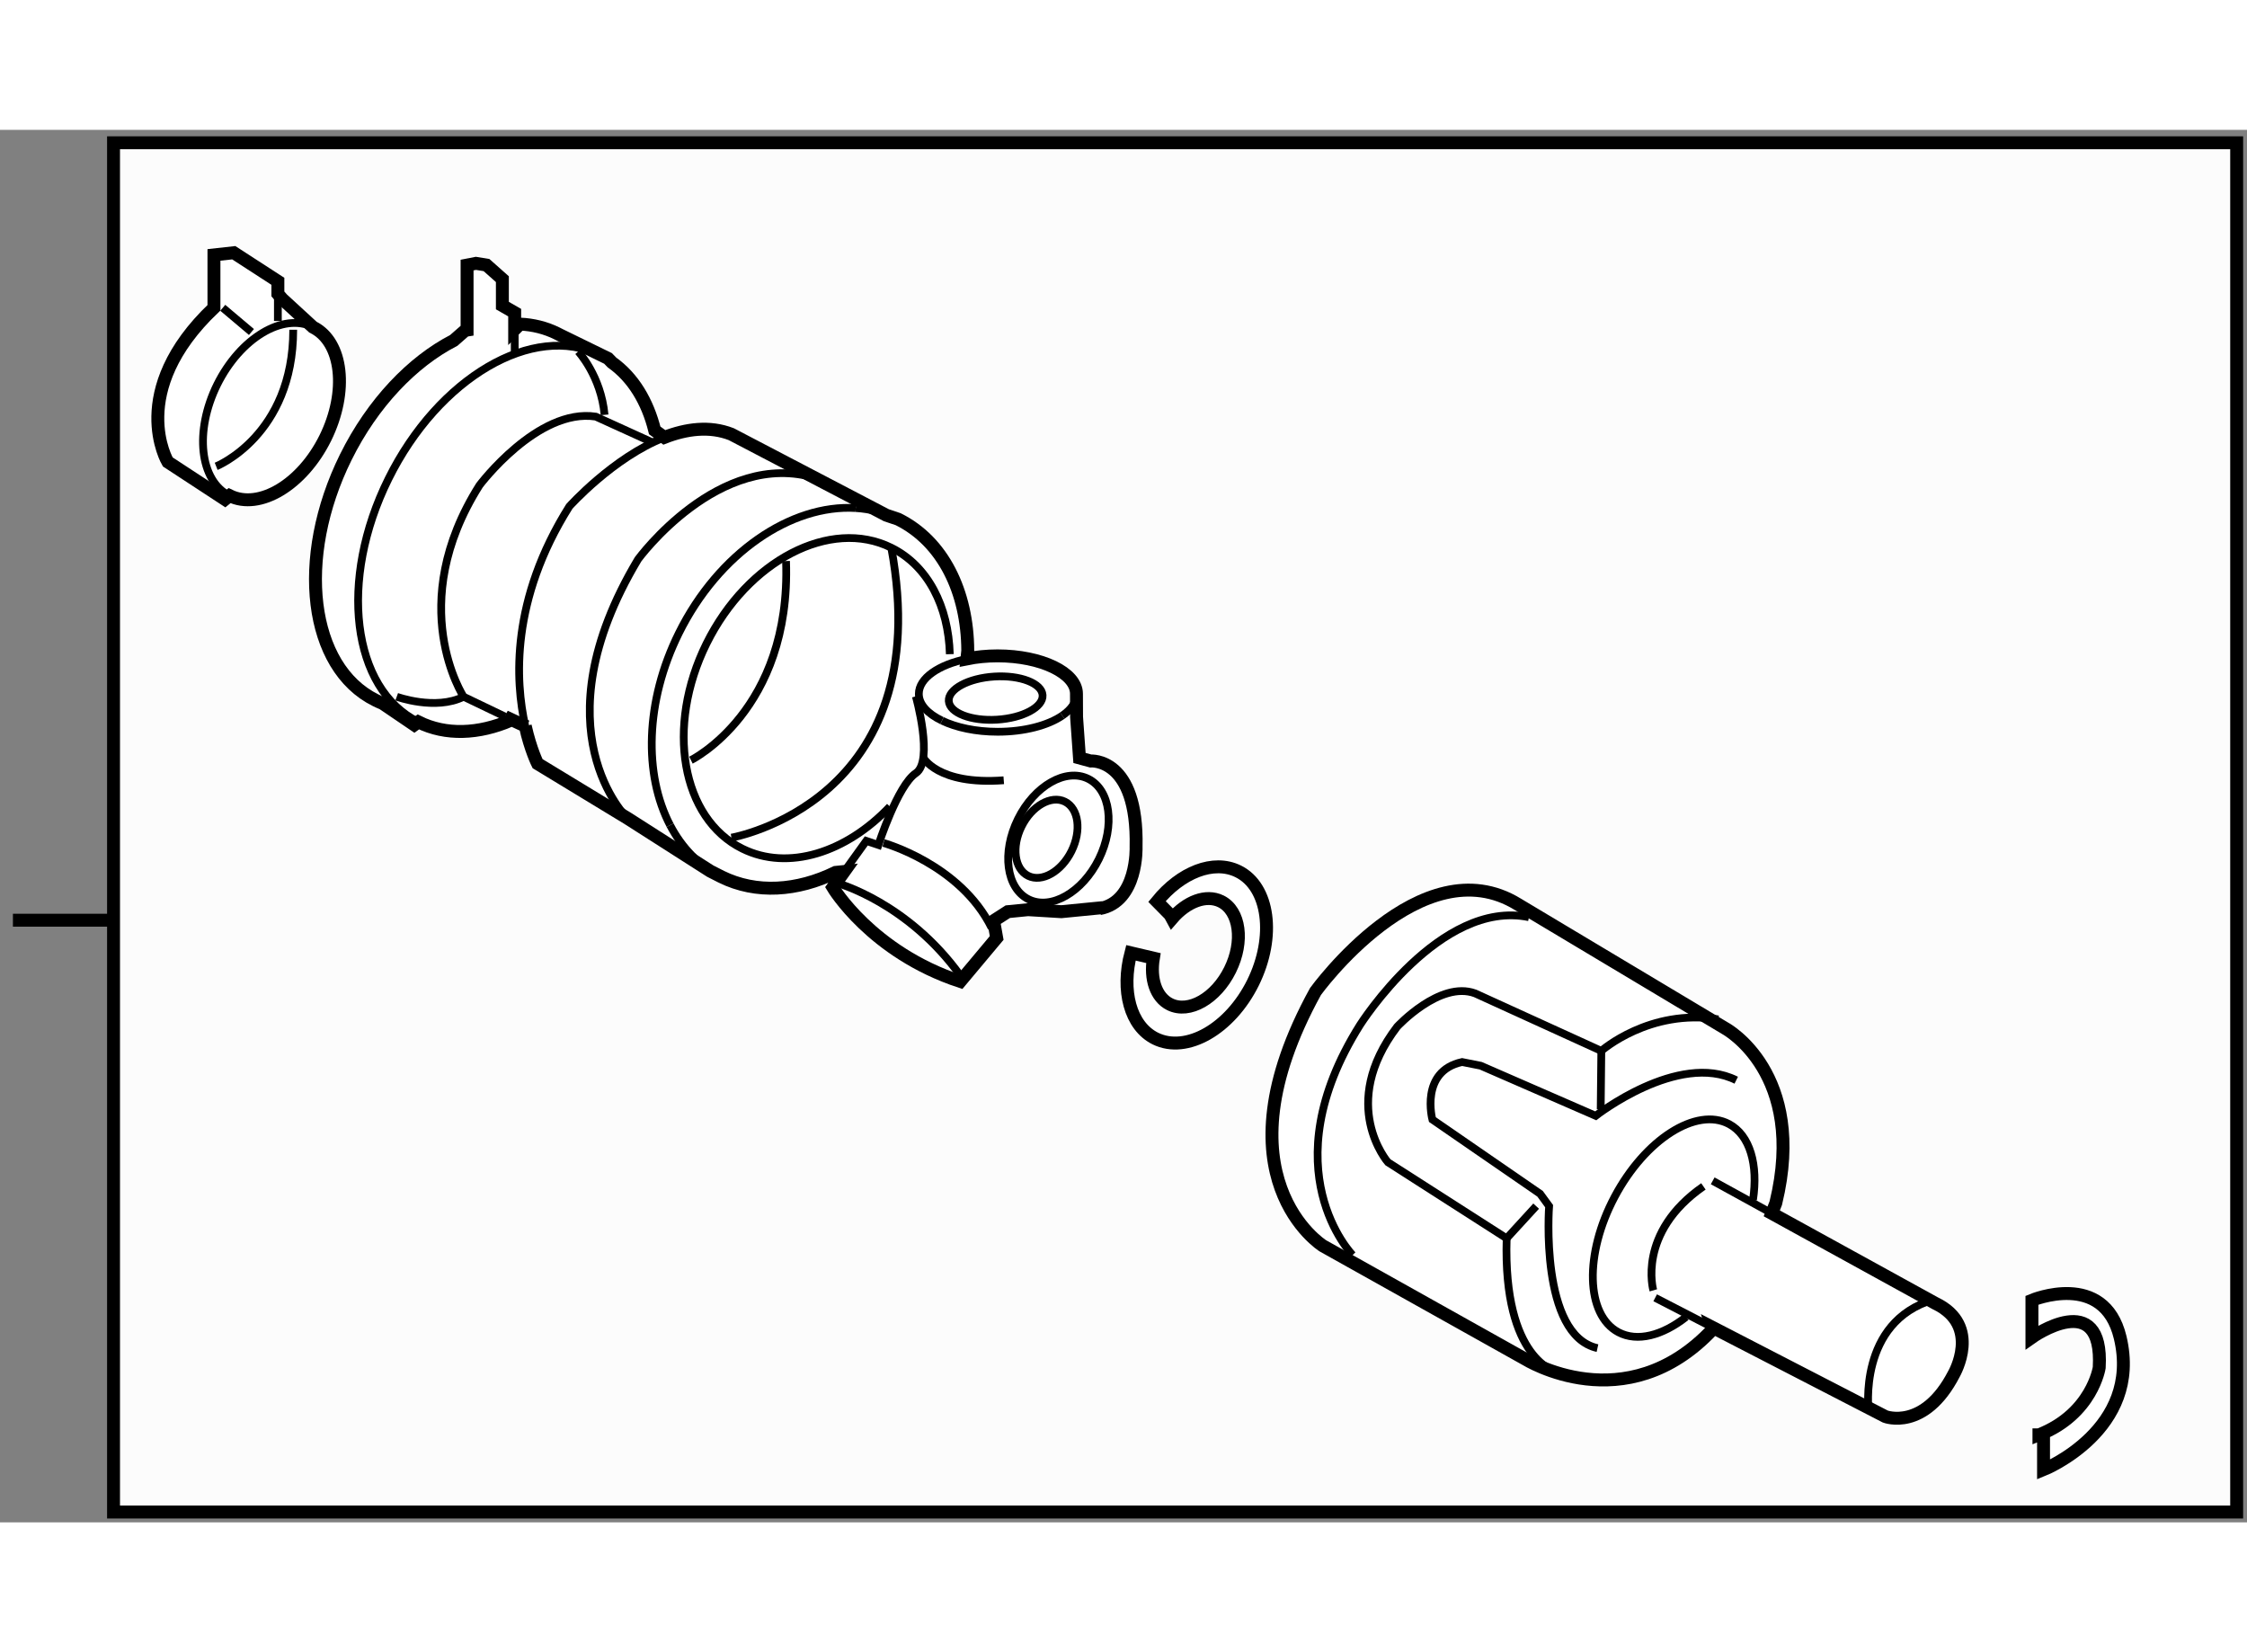 <?xml version="1.0" encoding="utf-8"?>
<!-- Generator: Adobe Illustrator 15.1.0, SVG Export Plug-In . SVG Version: 6.00 Build 0)  -->
<!DOCTYPE svg PUBLIC "-//W3C//DTD SVG 1.1//EN" "http://www.w3.org/Graphics/SVG/1.1/DTD/svg11.dtd">
<svg version="1.1" xmlns="http://www.w3.org/2000/svg" xmlns:xlink="http://www.w3.org/1999/xlink" x="0px" y="0px" width="244.8px"
	 height="180px" viewBox="120.071 73.343 86.96 53.89" enable-background="new 0 0 244.8 180" xml:space="preserve">
	
<rect x="120.071" y="73.343" width="86.96" height="53.89" fill="#808080" stroke="none"/>
	
<g><rect x="124.465" y="73.843" fill="#FCFCFC" stroke="#000000" stroke-width="0.5" width="82.166" height="52.99"></rect><line fill="#FCFCFC" stroke="#000000" stroke-width="0.5" x1="124.404" y1="103.93" x2="120.571" y2="103.93"></line></g><g><path fill="#FFFFFF" stroke="#000000" stroke-width="0.5" d="M186.323,119.675l6.711,3.463c0,0,1.509,0.575,2.657-1.652
			c0,0,1.078-1.868-0.72-2.729l-6.332-3.483l0.156-0.396c1.222-5.028-1.939-6.752-1.939-6.752l-8.045-4.812
			c-3.736-2.301-7.83,3.375-7.83,3.375c-3.95,7.184,0.287,9.843,0.287,9.843l7.83,4.381c0,0,3.879,2.439,7.254-1.15L186.323,119.675
			z"></path><path fill="none" stroke="#000000" stroke-width="0.3" d="M172.419,116.888c0,0-3.234-3.302,0.286-8.905
			c0,0,3.09-4.885,6.537-4.169"></path><path fill="none" stroke="#000000" stroke-width="0.3" d="M180.321,121.413c0,0-2.085-0.432-1.942-5.172l-4.596-2.945
			c0,0-1.939-2.226,0.358-5.243c0,0,1.653-1.794,3.017-1.292l4.885,2.226c0,0,1.868-1.652,4.525-1.22"></path><path fill="none" stroke="#000000" stroke-width="0.3" d="M181.894,120.49c-2.248-0.499-1.872-5.495-1.872-5.495l-0.349-0.478
			l-4.168-2.872c0,0-0.499-1.869,1.15-2.227l0.72,0.143l4.451,1.939c0,0,3.19-2.501,5.438-1.378"></path><line fill="none" stroke="#000000" stroke-width="0.3" x1="188.64" y1="115.273" x2="186.353" y2="114.016"></line><line fill="none" stroke="#000000" stroke-width="0.3" x1="184.127" y1="118.542" x2="186.323" y2="119.675"></line><path fill="none" stroke="#000000" stroke-width="0.3" d="M184.056,118.254c0,0-0.648-2.227,1.938-4.023"></path><path fill="none" stroke="#000000" stroke-width="0.3" d="M192.388,122.922c0,0-0.431-3.447,2.515-4.311"></path><path fill="none" stroke="#000000" stroke-width="0.3" d="M185.324,119.284c-0.917,0.719-1.889,0.979-2.62,0.591
			c-1.26-0.671-1.326-3.017-0.145-5.241c1.182-2.226,3.162-3.485,4.424-2.817c0.819,0.436,1.134,1.579,0.93,2.934"></path><line fill="none" stroke="#000000" stroke-width="0.3" x1="182.043" y1="108.986" x2="182.019" y2="111.249"></line><line fill="none" stroke="#000000" stroke-width="0.3" x1="178.379" y1="116.241" x2="179.521" y2="114.995"></line></g><g><path fill="#FFFFFF" stroke="#000000" stroke-width="0.5" d="M198.979,123.846c2.063-0.808,2.333-2.603,2.333-2.603
			c0.181-3.143-2.604-1.17-2.604-1.17v-0.715v-0.72c0,0,2.785-1.167,3.413,1.435c0.862,3.582-2.964,5.12-2.964,5.12v-1.348H198.979z
			"></path></g><g><path fill="#FFFFFF" stroke="#000000" stroke-width="0.5" d="M132.182,80.978l-1.188-1.091l-0.169-0.195v-0.488l-1.707-1.106
			l-0.767,0.085v2.046c-3.409,3.238-1.787,5.965-1.787,5.965l2.213,1.449l0.177-0.144c1.156,0.57,2.813-0.425,3.706-2.227
			C133.549,83.472,133.336,81.549,132.182,80.978L132.182,80.978z"></path><path fill="none" stroke="#000000" stroke-width="0.3" d="M128.954,87.499c-1.154-0.573-1.367-2.494-0.479-4.295
			c0.893-1.803,2.552-2.798,3.706-2.226"></path><line fill="none" stroke="#000000" stroke-width="0.3" x1="130.825" y1="79.692" x2="130.825" y2="80.739"></line><path fill="none" stroke="#000000" stroke-width="0.3" d="M128.437,86.365c0,0,2.982-1.194,2.982-5.286"></path><line fill="none" stroke="#000000" stroke-width="0.3" x1="128.692" y1="80.229" x2="129.802" y2="81.166"></line></g><g><path fill="#FFFFFF" stroke="#000000" stroke-width="0.5" d="M165.431,103.865c0.563-0.655,1.316-0.949,1.89-0.665
			c0.739,0.365,0.898,1.556,0.353,2.654c-0.544,1.102-1.585,1.697-2.325,1.331c-0.545-0.269-0.775-0.988-0.642-1.789l-0.869-0.204
			c-0.384,1.458-0.031,2.831,0.946,3.317c1.205,0.595,2.893-0.374,3.778-2.158c0.882-1.786,0.627-3.72-0.573-4.312
			c-0.957-0.472-2.222,0.038-3.142,1.167l0.505,0.513L165.431,103.865z"></path></g>



	
<g><path fill="#FFFFFF" stroke="#000000" stroke-width="0.5" d="M162.751,103.443l-1.604,0.157l-1.29-0.078l-0.784,0.078
			l-0.548,0.352l0.118,0.665l-1.409,1.683c-3.443-1.135-4.931-3.639-4.931-3.639l0.441-0.616l-0.333,0.034
			c-1.488,0.726-3.073,0.838-4.424,0.169l-0.428-0.218l-3.204-2.046l-3.479-2.113c0,0-0.27-0.532-0.478-1.457l0.07,0.026
			c-0.076-0.025-0.434-0.191-0.854-0.391l0.225,0.146c-1.245,0.534-2.508,0.592-3.578,0.061l-0.157,0.115l-1.222-0.83
			c-0.089-0.036-0.182-0.078-0.271-0.122c-2.579-1.275-3.096-5.486-1.159-9.406c1.042-2.104,2.58-3.697,4.18-4.521l0.448-0.393
			l0.067,0.206v-2.729l0.343-0.067l0.409,0.067l0.614,0.545v1.022l0.476,0.274v0.65l0.206-0.207
			c0.503,0.022,0.988,0.141,1.438,0.364c0.038,0.019,0.076,0.038,0.109,0.056l1.861,0.909l0.152,0.157
			c0.818,0.582,1.375,1.505,1.654,2.628l0.372,0.271c0.851-0.331,1.752-0.452,2.592-0.124l6.001,3.136l0.457,0.154
			c1.738,0.861,2.683,2.814,2.693,5.087l-0.033,0.317c0.365-0.074,0.767-0.115,1.188-0.115c1.686,0,3.052,0.657,3.052,1.468
			l0.004,0.897l0.113,1.586l0.43,0.117c0,0,1.839-0.156,1.76,3.326c0,0,0.079,2.112-1.407,2.387L162.751,103.443z"></path><path fill="none" stroke="#000000" stroke-width="0.3" d="M153.188,87.979c0.571,0.036,1.125,0.177,1.647,0.434"></path><path fill="none" stroke="#000000" stroke-width="0.3" d="M146.003,100.251c-1.02-1.955-0.968-4.788,0.34-7.429
			c1.539-3.108,4.345-4.995,6.845-4.843"></path><path fill="none" stroke="#000000" stroke-width="0.3" d="M147.988,102.248c-0.864-0.428-1.531-1.125-1.985-1.997"></path><path fill="none" stroke="#000000" stroke-width="0.3" d="M154.51,99.531c-1.685,1.783-3.938,2.508-5.71,1.63
			c-2.357-1.166-2.978-4.721-1.386-7.937c1.593-3.217,4.794-4.879,7.149-3.711c1.424,0.704,2.213,2.276,2.267,4.121"></path><path fill="none" stroke="#000000" stroke-width="0.3" d="M140.399,96.414c-0.393-1.744-0.566-4.888,1.706-8.498
			c0,0,1.701-1.901,3.68-2.67"></path><path fill="none" stroke="#000000" stroke-width="0.3" d="M139.616,96.05c-0.712-0.338-1.603-0.769-1.603-0.769
			s-2.316-3.547,0.615-8.183c0,0,2.248-2.999,4.499-2.658l2.25,1.024"></path><path fill="none" stroke="#000000" stroke-width="0.3" d="M146.811,97.735c0,0,3.885-1.909,3.68-7.705"></path><path fill="none" stroke="#000000" stroke-width="0.3" d="M148.377,100.735c0,0,8.008-1.377,6.187-11.222"></path><path fill="none" stroke="#000000" stroke-width="0.3" d="M144.356,99.984c0,0-3.545-3.409,0.408-10.021
			c0,0,3.137-4.295,6.887-3.136"></path><path fill="none" stroke="#000000" stroke-width="0.3" d="M136.263,96.256c-2.58-1.273-3.1-5.487-1.158-9.406
			c1.938-3.919,5.603-6.061,8.18-4.786c0.167,0.083,0.325,0.177,0.475,0.283"></path><line fill="none" stroke="#000000" stroke-width="0.3" x1="139.991" y1="81.068" x2="139.991" y2="81.986"></line><path fill="none" stroke="#000000" stroke-width="0.3" d="M135.424,95.281c0,0,1.499,0.545,2.59,0"></path><path fill="none" stroke="#000000" stroke-width="0.3" d="M142.446,81.918c0,0,0.887,0.954,1.022,2.454"></path><ellipse transform="matrix(0.896 0.443 -0.443 0.896 61.408 -60.945)" fill="none" stroke="#000000" stroke-width="0.3" cx="161.062" cy="100.875" rx="1.748" ry="2.603"></ellipse><path fill="none" stroke="#000000" stroke-width="0.3" d="M161.734,95.17c0,0.313-0.204,0.604-0.552,0.842"></path><path fill="none" stroke="#000000" stroke-width="0.3" d="M156.525,96.206c-0.554-0.265-0.895-0.632-0.895-1.036
			c0-0.607,0.769-1.13,1.864-1.353"></path><path fill="none" stroke="#000000" stroke-width="0.3" d="M161.183,96.012c-0.552,0.378-1.467,0.625-2.5,0.625
			c-0.842,0-1.605-0.165-2.157-0.431"></path><line fill="none" stroke="#000000" stroke-width="0.3" x1="161.657" y1="94.915" x2="161.738" y2="96.067"></line><path fill="none" stroke="#000000" stroke-width="0.3" d="M152.745,102.045l0.852-1.184l0.468,0.157c0,0,0.745-2.309,1.449-2.778
			s0-2.974,0-2.974"></path><path fill="none" stroke="#000000" stroke-width="0.3" d="M154.262,100.94c0,0,2.973,0.821,4.185,3.286"></path><path fill="none" stroke="#000000" stroke-width="0.3" d="M152.501,102.505c0,0,2.699,0.743,4.733,3.561"></path><path fill="none" stroke="#000000" stroke-width="0.3" d="M155.787,97.614c0,0,0.548,1.096,3.13,0.9"></path><ellipse transform="matrix(0.998 -0.062 0.062 0.998 -5.647 10.11)" fill="none" stroke="#000000" stroke-width="0.3" cx="158.663" cy="95.252" rx="1.819" ry="0.836"></ellipse><ellipse transform="matrix(0.896 0.444 -0.444 0.896 61.508 -60.824)" fill="none" stroke="#000000" stroke-width="0.3" cx="160.521" cy="100.815" rx="1.078" ry="1.602"></ellipse></g>


</svg>
